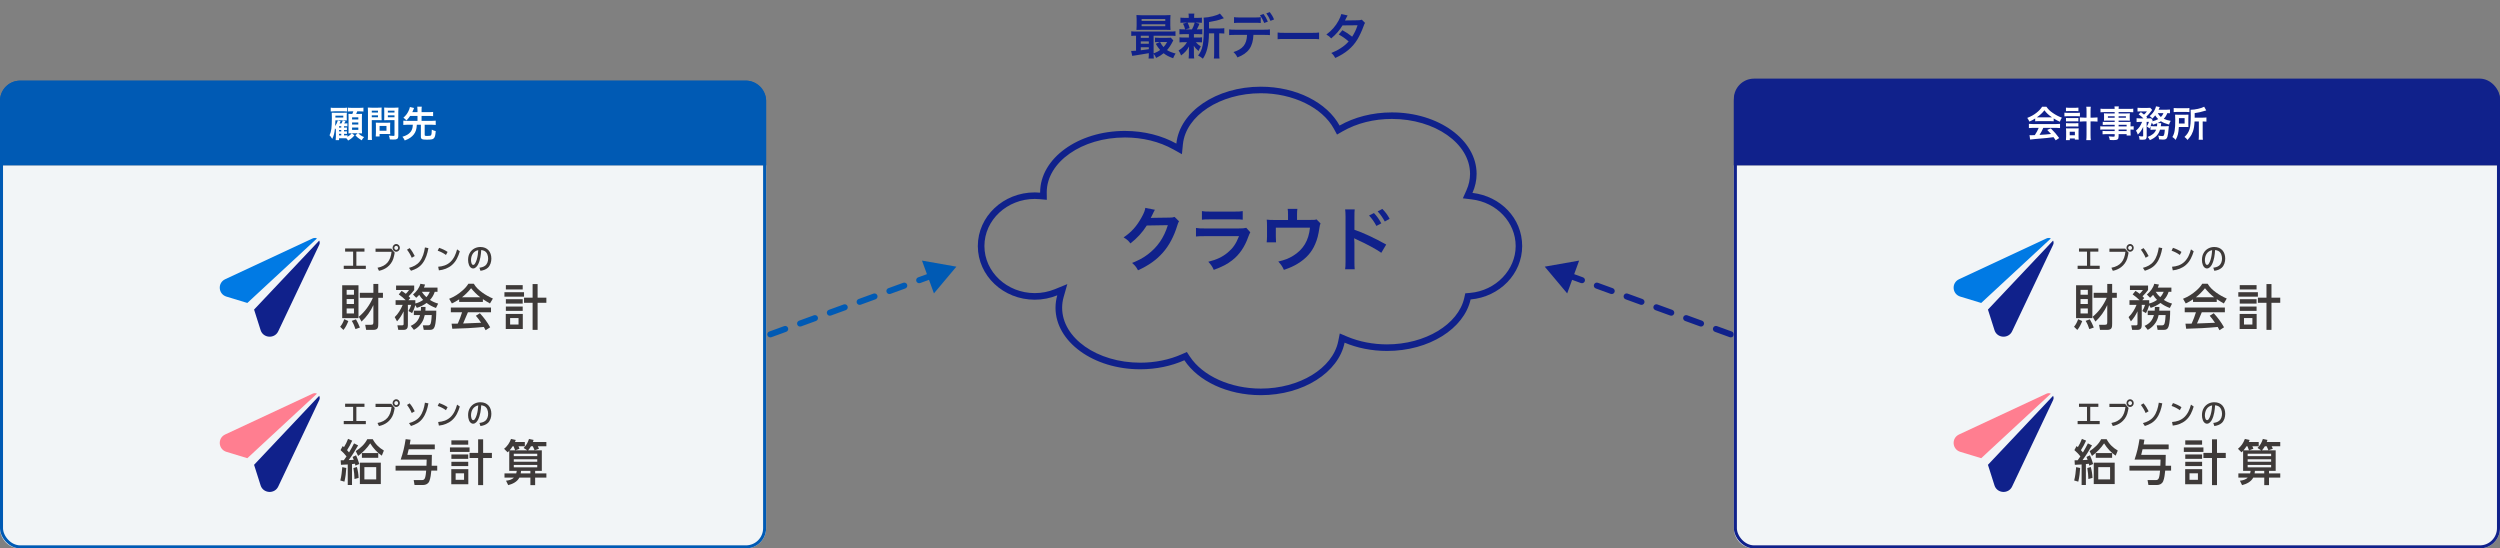 <svg width="1240" height="272" viewBox="0 0 1240 272" fill="none" xmlns="http://www.w3.org/2000/svg">
<rect x="0" y="0" width="1240" height="272" fill="#808080" stroke="none"/>
<path d="M730.341 95.661C731.673 92.699 732.397 89.53 732.397 86.247C732.397 69.405 713.583 55.755 690.383 55.755C680.586 55.755 671.57 58.2 664.426 62.276C658.27 50.99 643.097 43 625.364 43C603.208 43 585.073 55.445 583.476 71.23C576.39 67.281 567.546 64.939 557.921 64.939C534.721 64.939 515.907 78.589 515.907 95.431C515.907 95.466 515.907 95.512 515.907 95.558C515.023 95.477 514.127 95.431 513.231 95.431C497.634 95.431 485 107.348 485 122.043C485 136.738 497.634 148.655 513.231 148.655C517.205 148.655 520.984 147.874 524.407 146.473C523.832 148.482 523.534 150.549 523.534 152.673C523.534 169.515 542.347 183.165 565.547 183.165C573.576 183.165 581.076 181.523 587.45 178.687C594.227 188.928 608.652 196 625.352 196C646.474 196 663.943 184.692 666.918 169.962C673.109 172.568 680.299 174.072 687.971 174.072C708.851 174.072 726.172 163.017 729.422 148.528C743.767 147.265 755 135.9 755 122.043C755 108.186 744.238 97.326 730.329 95.672L730.341 95.661ZM729.146 145.279L726.78 145.486L726.263 147.805C723.312 160.916 706.864 170.812 687.982 170.812C681.022 170.812 674.177 169.48 668.193 166.954L664.529 165.405L663.748 169.308C661.049 182.66 644.556 192.74 625.375 192.74C610.375 192.74 596.57 186.517 590.195 176.885L588.679 174.589L586.164 175.703C579.996 178.446 572.875 179.893 565.582 179.893C544.208 179.893 526.819 167.678 526.819 152.65C526.819 150.87 527.071 149.079 527.565 147.346L529.391 140.917L523.201 143.442C520.042 144.728 516.688 145.383 513.254 145.383C499.483 145.383 488.273 134.901 488.273 122.02C488.273 109.139 499.483 98.669 513.254 98.669C514.001 98.669 514.782 98.703 515.643 98.784L519.227 99.105L519.181 95.362C519.227 80.369 536.593 68.188 557.944 68.188C566.719 68.188 575 70.22 581.903 74.066L586.233 76.477L586.727 71.552C588.162 57.362 605.138 46.249 625.375 46.249C641.294 46.249 655.846 53.309 661.577 63.825L663.162 66.742L666.045 65.088C673.028 61.105 681.447 58.992 690.394 58.992C711.769 58.992 729.146 71.207 729.146 86.235C729.146 88.979 728.549 91.7 727.377 94.329L725.574 98.37L729.973 98.898C742.4 100.379 751.773 110.321 751.773 122.043C751.773 133.764 742.056 144.143 729.169 145.279H729.146Z" fill="#10218B"/>
<path d="M569.816 26.592V26.376C567.536 26.808 567.536 26.808 564.944 27.192C563.024 27.456 562.184 27.6 561.584 27.72L561.032 25.248C561.2 25.272 561.296 25.272 561.416 25.272C561.8 25.272 562.472 25.224 563.48 25.152V17.712C562.424 17.712 561.824 17.736 561.104 17.832V15.504C561.752 15.624 562.376 15.648 563.576 15.648H580.544C581.768 15.648 582.368 15.624 583.04 15.504V17.832C582.272 17.736 581.696 17.712 580.52 17.712H572.192V26.496C573.44 26.04 574.52 25.488 575.432 24.792C574.592 23.832 574.112 23.16 573.248 21.744L575.288 20.832H574.664C573.896 20.832 573.464 20.856 572.864 20.928V18.672C573.416 18.744 573.896 18.768 574.88 18.768H578.912C579.728 18.768 580.328 18.744 580.712 18.672L581.96 20.04C581.792 20.28 581.744 20.376 581.576 20.736C580.784 22.32 579.824 23.76 578.84 24.84C579.92 25.536 581.24 26.064 583.088 26.544C582.608 27.264 582.224 28.008 581.864 28.896C579.32 27.912 578.648 27.552 577.16 26.4C575.96 27.384 575 27.984 573.44 28.728C573.128 27.96 572.72 27.264 572.192 26.712C572.192 27.696 572.216 28.392 572.312 29.016H569.672C569.768 28.44 569.816 27.792 569.816 26.592ZM569.816 24.408V23.448H565.832V24.936C567.008 24.816 567.56 24.744 569.816 24.408ZM569.816 21.696V20.544H565.832V21.696H569.816ZM569.816 18.792V17.712H565.832V18.792H569.816ZM578.888 20.832H575.408C576.056 22.056 576.392 22.584 577.112 23.352C577.856 22.584 578.264 21.984 578.888 20.832ZM580.472 9.552V12.768C580.472 13.704 580.496 14.28 580.568 14.856C580.016 14.808 579.152 14.784 578.336 14.784H566.144C565.064 14.784 564.416 14.808 563.672 14.856C563.744 14.256 563.768 13.656 563.768 12.792V9.552C563.768 8.664 563.744 8.064 563.672 7.464C564.464 7.536 565.112 7.56 566.216 7.56H578.024C579.128 7.56 579.752 7.536 580.568 7.464C580.496 8.04 580.472 8.616 580.472 9.552ZM566.24 9.408V10.368H577.976V9.408H566.24ZM566.24 12.024V13.008H577.976V12.024H566.24ZM599.672 14.112H605.072C606.128 14.112 606.728 14.064 607.256 13.968V16.632C606.656 16.56 606.272 16.536 605.336 16.536H604.736V26.208C604.736 27.648 604.76 28.32 604.88 29.04H602.072C602.192 28.296 602.216 27.6 602.216 26.208V16.536H599.648C599.624 19.584 599.336 22.104 598.76 24.288C598.28 26.16 597.536 27.84 596.624 29.112C595.664 28.32 595.256 28.056 594.248 27.528C596.528 24.744 597.128 21.6 597.128 12.504C597.128 10.488 597.104 9.72 596.984 8.76C599.696 8.688 603.848 7.632 605.072 6.72L607.04 9.048C606.776 9.12 606.68 9.168 606.248 9.312C604.328 10.032 602.816 10.392 599.672 10.944V14.112ZM589.688 16.92H587.192C586.184 16.92 585.632 16.944 585.008 17.016V14.448C585.608 14.544 586.112 14.568 587.24 14.568H587.816C587.48 13.224 587.24 12.6 586.76 11.736L588.872 11.208H587.744C586.688 11.208 586.136 11.232 585.488 11.304V8.736C586.088 8.832 586.64 8.856 587.792 8.856H589.616V8.496C589.616 7.68 589.592 7.344 589.496 6.744H592.4C592.304 7.32 592.28 7.632 592.28 8.496V8.856H593.912C595.04 8.856 595.52 8.832 596.144 8.736V11.304C595.496 11.232 594.92 11.208 593.888 11.208H592.904L594.944 11.784C594.8 12.096 594.8 12.096 594.584 12.624C594.44 12.864 594.44 12.864 594.176 13.512C594.008 13.92 593.912 14.088 593.648 14.568H594.128C595.208 14.568 595.712 14.544 596.336 14.448V17.016C595.664 16.944 595.16 16.92 594.128 16.92H592.184V18.624H594.032C595.064 18.624 595.592 18.6 596.216 18.504V21.024C595.592 20.952 595.04 20.928 594.032 20.928H593.144C593.864 21.768 594.464 22.272 595.616 23.04C595.088 23.928 594.824 24.432 594.464 25.32C593.264 24.24 592.88 23.832 592.112 22.728C592.136 23.04 592.136 23.04 592.16 23.664C592.16 23.736 592.184 24.48 592.184 24.6V27C592.184 27.84 592.232 28.416 592.328 28.992H589.568C589.64 28.44 589.688 27.864 589.688 27.096V24.696C589.688 24.24 589.712 23.616 589.76 23.064C588.776 24.912 587.672 26.16 585.8 27.504C585.464 26.52 585.128 25.848 584.576 25.056C586.4 23.928 587.744 22.608 588.776 20.928H587.216C586.184 20.928 585.68 20.952 585.032 21.048V18.504C585.656 18.6 586.136 18.624 587.264 18.624H589.688V17.4C589.688 16.968 589.688 16.968 589.688 16.92ZM592.568 11.208H589.04C589.568 12.24 589.76 12.744 590.072 13.992L587.936 14.568H591.224C591.896 13.32 592.208 12.552 592.568 11.208ZM625.328 8.496V11.424C624.584 11.328 624.248 11.304 622.28 11.304H615.128C613.16 11.304 612.848 11.328 612.08 11.424V8.496C612.896 8.64 613.376 8.664 615.176 8.664H622.232C624.056 8.664 624.536 8.64 625.328 8.496ZM626.84 17.304H621.704C621.44 23.232 619.184 26.4 613.76 28.488C613.184 27.288 612.776 26.76 611.792 25.824C616.496 24.336 618.368 21.96 618.536 17.304H612.704C610.832 17.304 610.472 17.328 609.656 17.424V14.568C610.496 14.712 610.976 14.736 612.752 14.736H626.792C628.568 14.736 629.048 14.712 629.888 14.568V17.424C629.072 17.328 628.712 17.304 626.84 17.304ZM631.928 9.648L630.152 10.344C629.6 8.976 628.904 7.752 628.088 6.624L629.816 6C630.776 7.272 631.352 8.232 631.928 9.648ZM624.944 7.56L626.72 6.936C627.632 8.184 628.184 9.144 628.856 10.728L627.056 11.4C626.384 9.792 625.832 8.808 624.944 7.56ZM633.704 19.464V16.128C634.76 16.272 635.216 16.296 637.592 16.296H650.384C652.76 16.296 653.216 16.272 654.272 16.128V19.464C653.312 19.344 653.048 19.344 650.36 19.344H637.616C634.928 19.344 634.664 19.344 633.704 19.464ZM675.464 9.768L677.072 11.376C676.76 11.784 676.712 11.88 676.328 12.984C675.56 15.168 674.24 17.976 673.256 19.584C670.808 23.568 667.424 26.4 662.312 28.752C661.544 27.456 661.232 27.048 660.32 26.28C662.36 25.44 663.56 24.84 665 23.88C666.704 22.776 667.712 21.912 668.936 20.544C667.256 19.104 665.816 18.096 664.016 17.112L665.84 14.976C667.856 16.104 668.864 16.776 670.664 18.192C671.792 16.464 672.608 14.784 673.352 12.528L665.888 12.6C664.4 15.072 662.696 17.016 660.272 19.056C659.48 18.168 659.12 17.856 657.872 17.136C660.512 15.168 662.432 12.984 663.896 10.296C664.592 9.024 665.072 7.848 665.288 6.96L668.408 7.656C668.144 8.088 668.144 8.088 667.688 9C667.4 9.648 667.232 9.936 667.112 10.152C667.496 10.104 667.496 10.104 673.352 10.056C674.336 10.032 674.84 9.984 675.464 9.768Z" fill="#10218B"/>
<path d="M671.936 133.549H667.18C667.319 132.577 667.389 131.639 667.389 129.661V107.409C667.354 105.395 667.319 104.701 667.18 103.868H671.936C671.832 104.805 671.797 105.465 671.797 107.513V113.97C675.824 115.289 682.073 118.205 687.558 121.295L685.128 125.391C682.698 123.655 677.768 120.982 672.839 118.76C672.04 118.379 671.936 118.344 671.658 118.17C671.763 119.142 671.797 119.732 671.797 120.531V129.695C671.797 131.57 671.832 132.542 671.936 133.549ZM679.053 106.888L681.483 105.673C683.01 107.305 683.947 108.624 685.128 110.776L682.698 112.061C681.552 109.943 680.58 108.554 679.053 106.888ZM689.259 108.52L686.863 109.874C685.822 107.964 684.676 106.333 683.322 104.84L685.648 103.625C687.21 105.222 688.182 106.541 689.259 108.52Z" fill="#10218B"/>
<path d="M652.982 108.801L654.996 110.849C654.683 111.509 654.648 111.717 654.475 112.758C653.885 116.75 653.364 118.694 652.288 121.159C650.587 125.151 647.81 128.241 643.713 130.74C641.631 132.025 639.825 132.823 636.805 133.865C636.007 132.094 635.59 131.469 634.028 129.734C637.326 128.935 639.235 128.206 641.422 126.852C646.456 123.728 649.094 119.319 649.754 112.932H632.813V117.41C632.813 118.486 632.848 119.423 632.917 120.187H628.266C628.37 119.319 628.439 118.243 628.439 117.271V112.238C628.439 110.78 628.404 109.877 628.3 108.94C629.515 109.079 630.14 109.113 632.049 109.113H638.853V106.128C638.853 105.017 638.819 104.392 638.68 103.594H643.505C643.401 104.184 643.332 105.121 643.332 106.093V109.079H649.58C652.149 109.079 652.149 109.079 652.982 108.801Z" fill="#10218B"/>
<path d="M596.155 108.973V104.703C597.301 104.911 598.03 104.946 600.217 104.946H612.332C614.519 104.946 615.248 104.911 616.393 104.703V108.973C615.317 108.834 614.658 108.799 612.401 108.799H600.147C597.891 108.799 597.231 108.834 596.155 108.973ZM618.164 113L620.143 115.222C619.795 115.846 619.587 116.332 619.171 117.409C617.365 122.512 614.727 126.365 611.117 129.142C608.652 131.051 606.396 132.232 602.022 133.863C601.258 132.127 600.841 131.537 599.314 129.836C603.549 128.76 606.292 127.476 608.965 125.254C611.533 123.102 613.026 120.984 614.554 117.131H597.648C595.322 117.131 594.454 117.166 593.204 117.304V113.069C594.523 113.278 595.287 113.312 597.717 113.312H614.241C616.393 113.312 617.088 113.243 618.164 113Z" fill="#10218B"/>
<path d="M582.582 107.584L584.803 109.771C584.456 110.291 584.317 110.604 583.935 111.853C582.339 117.13 579.874 121.816 576.819 125.253C573.625 128.898 569.807 131.606 564.461 134.071C563.489 132.335 563.037 131.745 561.51 130.426C564.981 129.002 566.925 127.961 569.112 126.329C574.077 122.65 577.34 117.894 579.249 111.68L568.8 111.853C566.682 115.221 563.975 118.206 560.677 120.74C559.635 119.317 559.115 118.866 557.31 117.755C561.267 115.047 563.766 112.27 566.301 107.688C567.377 105.709 567.932 104.355 568.071 103.105L572.827 104.043C572.619 104.355 572.619 104.355 572.237 105.119C572.133 105.292 572.133 105.292 571.785 106.091C571.681 106.299 571.681 106.299 571.334 106.993C571.126 107.479 571.126 107.479 570.779 108.104C571.23 108.07 571.785 108.035 572.445 108.035L580.047 107.931C581.401 107.931 581.783 107.861 582.582 107.584Z" fill="#10218B"/>
<path d="M370.487 168.473C369.709 168.757 369.307 169.617 369.59 170.396C369.874 171.174 370.735 171.576 371.513 171.292L370.487 168.473ZM474.366 132.261L457.309 129.253L463.233 145.529L474.366 132.261ZM375.205 169.949C375.983 169.665 376.385 168.805 376.101 168.026C375.818 167.248 374.957 166.846 374.179 167.13L375.205 169.949ZM381.562 164.442C380.783 164.726 380.382 165.586 380.665 166.365C380.949 167.143 381.81 167.545 382.588 167.261L381.562 164.442ZM389.971 164.574C390.75 164.291 391.151 163.43 390.868 162.652C390.584 161.873 389.724 161.472 388.945 161.755L389.971 164.574ZM396.329 159.068C395.55 159.351 395.149 160.212 395.432 160.99C395.715 161.769 396.576 162.17 397.355 161.887L396.329 159.068ZM404.738 159.199C405.516 158.916 405.918 158.055 405.634 157.277C405.351 156.498 404.49 156.097 403.712 156.38L404.738 159.199ZM411.095 153.693C410.317 153.976 409.915 154.837 410.199 155.616C410.482 156.394 411.343 156.796 412.121 156.512L411.095 153.693ZM419.504 153.825C420.283 153.542 420.684 152.681 420.401 151.902C420.118 151.124 419.257 150.722 418.478 151.006L419.504 153.825ZM425.862 148.319C425.083 148.602 424.682 149.463 424.965 150.241C425.249 151.02 426.109 151.421 426.888 151.138L425.862 148.319ZM434.271 148.45C435.05 148.167 435.451 147.306 435.168 146.528C434.884 145.749 434.023 145.348 433.245 145.631L434.271 148.45ZM440.628 142.944C439.85 143.227 439.448 144.088 439.732 144.866C440.015 145.645 440.876 146.046 441.654 145.763L440.628 142.944ZM449.038 143.076C449.816 142.792 450.218 141.932 449.934 141.153C449.651 140.375 448.79 139.973 448.012 140.257L449.038 143.076ZM455.395 137.569C454.616 137.853 454.215 138.713 454.498 139.492C454.782 140.27 455.642 140.672 456.421 140.388L455.395 137.569ZM463.804 137.701C464.583 137.418 464.984 136.557 464.701 135.779C464.417 135 463.557 134.599 462.778 134.882L463.804 137.701ZM470.161 132.195C469.383 132.478 468.982 133.339 469.265 134.117C469.548 134.896 470.409 135.297 471.188 135.014L470.161 132.195ZM371.513 171.292L375.205 169.949L374.179 167.13L370.487 168.473L371.513 171.292ZM382.588 167.261L389.971 164.574L388.945 161.755L381.562 164.442L382.588 167.261ZM397.355 161.887L404.738 159.199L403.712 156.38L396.329 159.068L397.355 161.887ZM412.121 156.512L419.504 153.825L418.478 151.006L411.095 153.693L412.121 156.512ZM426.888 151.138L434.271 148.45L433.245 145.631L425.862 148.319L426.888 151.138ZM441.654 145.763L449.038 143.076L448.012 140.257L440.628 142.944L441.654 145.763ZM456.421 140.388L463.804 137.701L462.778 134.882L455.395 137.569L456.421 140.388Z" fill="#005AB4"/>
<path d="M870.07 168.473C870.848 168.757 871.25 169.617 870.966 170.396C870.683 171.174 869.822 171.576 869.044 171.292L870.07 168.473ZM766.191 132.261L783.248 129.253L777.324 145.529L766.191 132.261ZM865.352 169.949C864.574 169.665 864.172 168.805 864.456 168.026C864.739 167.248 865.6 166.846 866.378 167.13L865.352 169.949ZM858.995 164.442C859.773 164.726 860.175 165.586 859.891 166.365C859.608 167.143 858.747 167.545 857.969 167.261L858.995 164.442ZM850.586 164.574C849.807 164.291 849.406 163.43 849.689 162.652C849.972 161.873 850.833 161.472 851.612 161.755L850.586 164.574ZM844.228 159.068C845.007 159.351 845.408 160.212 845.125 160.99C844.842 161.769 843.981 162.17 843.202 161.887L844.228 159.068ZM835.819 159.199C835.041 158.916 834.639 158.055 834.922 157.277C835.206 156.498 836.067 156.097 836.845 156.38L835.819 159.199ZM829.462 153.693C830.24 153.976 830.642 154.837 830.358 155.616C830.075 156.394 829.214 156.796 828.436 156.512L829.462 153.693ZM821.052 153.825C820.274 153.542 819.873 152.681 820.156 151.902C820.439 151.124 821.3 150.722 822.078 151.006L821.052 153.825ZM814.695 148.319C815.474 148.602 815.875 149.463 815.592 150.241C815.308 151.02 814.448 151.421 813.669 151.138L814.695 148.319ZM806.286 148.45C805.507 148.167 805.106 147.306 805.389 146.528C805.673 145.749 806.533 145.348 807.312 145.631L806.286 148.45ZM799.929 142.944C800.707 143.227 801.108 144.088 800.825 144.866C800.542 145.645 799.681 146.046 798.903 145.763L799.929 142.944ZM791.519 143.076C790.741 142.792 790.339 141.932 790.623 141.153C790.906 140.375 791.767 139.973 792.545 140.257L791.519 143.076ZM785.162 137.569C785.94 137.853 786.342 138.713 786.058 139.492C785.775 140.27 784.914 140.672 784.136 140.388L785.162 137.569ZM776.753 137.701C775.974 137.418 775.573 136.557 775.856 135.779C776.139 135 777 134.599 777.779 134.882L776.753 137.701ZM770.395 132.195C771.174 132.478 771.575 133.339 771.292 134.117C771.009 134.896 770.148 135.297 769.369 135.014L770.395 132.195ZM869.044 171.292L865.352 169.949L866.378 167.13L870.07 168.473L869.044 171.292ZM857.969 167.261L850.586 164.574L851.612 161.755L858.995 164.442L857.969 167.261ZM843.202 161.887L835.819 159.199L836.845 156.38L844.228 159.068L843.202 161.887ZM828.436 156.512L821.052 153.825L822.078 151.006L829.462 153.693L828.436 156.512ZM813.669 151.138L806.286 148.45L807.312 145.631L814.695 148.319L813.669 151.138ZM798.903 145.763L791.519 143.076L792.545 140.257L799.929 142.944L798.903 145.763ZM784.136 140.388L776.753 137.701L777.779 134.882L785.162 137.569L784.136 140.388Z" fill="#10218B"/>
<path d="M860 82H1240V262C1240 267.523 1235.52 272 1230 272H870C864.477 272 860 267.523 860 262V82Z" fill="#F2F5F7"/>
<rect x="860.75" y="39.75" width="378.5" height="231.5" rx="9.25" stroke="#10218B" stroke-width="1.5"/>
<g clip-path="url(#clip0_591_41413)">
<path d="M1030.34 163.647L1028.72 162.075C1029.7 160.914 1030.24 159.727 1030.76 158.323L1032.78 159.243C1032.16 160.795 1031.45 162.367 1030.34 163.652L1030.34 163.647ZM1029.73 157.784V141.486H1037.81V157.784H1029.73ZM1035.57 146.182V143.784H1031.94V146.182H1035.57ZM1035.57 150.784V148.337H1031.94V150.784H1035.57ZM1031.94 155.486H1035.57V152.989H1031.94V155.486ZM1038.52 162.461L1036.31 163.237C1035.84 161.759 1035.3 160.454 1034.47 159.144L1036.56 158.392C1037.32 159.678 1037.98 161.057 1038.52 162.461ZM1039.33 159.505L1037.95 157.107C1041 154.66 1043.41 151.244 1044.95 147.709H1038.47V145.238H1045.2V140.828H1047.63V145.238H1049.94V147.709H1047.63V160.281C1047.63 162.337 1047.6 163.623 1045.1 163.623H1041.61L1041.14 161.101H1043.87C1045.1 161.101 1045.2 160.741 1045.2 159.648V151.318C1043.87 154.324 1041.76 157.25 1039.33 159.505Z" fill="#3E3A39"/>
<path d="M1069.91 148.772C1069.15 148.021 1068.49 147.176 1067.92 146.251C1067.41 146.834 1067.01 147.195 1066.45 147.704L1064.85 146.083C1066.52 144.654 1067.95 142.909 1068.51 140.754L1070.84 141.14C1070.67 141.673 1070.5 142.108 1070.28 142.642H1077.01V144.724H1075.63C1075.14 146.32 1074.4 147.531 1073.28 148.767C1074.62 149.637 1075.78 150.147 1077.33 150.582L1076.24 152.762C1074.57 152.154 1073.02 151.358 1071.6 150.265C1070.1 151.353 1068.53 152.129 1066.76 152.712L1065.98 151.333C1065.68 152.618 1065.04 154.166 1064.4 155.327L1062.58 154.26C1063.24 153.192 1063.59 152.396 1063.96 151.209H1062.31V161.334C1062.31 162.713 1061.77 163.613 1060.25 163.613H1057.54L1057.1 161.358H1059.48C1060.12 161.358 1060.2 161.067 1060.2 160.533V154.403C1059.34 156.242 1058.31 157.893 1056.93 159.391L1055.77 157.285C1057.49 155.688 1058.87 153.36 1059.73 151.204H1056.22V148.906H1061.25C1060 147.719 1059.21 147.017 1057.79 146.024L1059.21 144.279C1060 144.763 1060.56 145.149 1061.29 145.732C1061.98 145.03 1062.33 144.62 1062.89 143.844H1056.45V141.614H1065.44V143.844C1064.56 145.055 1063.75 145.905 1062.69 146.968C1062.96 147.26 1063.25 147.551 1063.53 147.838L1062.57 148.906H1066.01V150.527C1067.46 150.186 1068.66 149.608 1069.89 148.757L1069.91 148.772ZM1069.15 160.108C1068.17 161.561 1066.89 162.772 1065.29 163.618L1063.72 161.63C1066.2 160.518 1067.63 158.867 1068.34 156.277H1065.27V154.096H1068.73C1068.81 153.444 1068.83 152.885 1068.83 152.233H1071.07C1071.07 152.861 1071.02 153.469 1070.99 154.096H1076.4C1076.4 156.277 1076.27 160.078 1075.56 162.09C1075.15 163.252 1074.43 163.618 1073.21 163.618H1070.18L1069.74 161.363H1072.39C1073.05 161.363 1073.38 161.121 1073.62 160.444C1073.94 159.574 1074.09 157.27 1074.14 156.277H1070.67C1070.33 157.705 1069.99 158.842 1069.15 160.103V160.108ZM1073.2 144.728H1069.22C1069.91 145.772 1070.55 146.543 1071.48 147.393C1072.22 146.617 1072.78 145.722 1073.2 144.728Z" fill="#3E3A39"/>
<path d="M1099.17 145.07C1100.84 146.281 1102.58 147.25 1104.47 148.075L1103.02 150.523C1101.82 149.845 1100.64 149.143 1099.51 148.367V149.746H1087.74V148.461C1086.59 149.262 1085.41 149.914 1084.13 150.518L1082.79 148.194C1085.34 147.176 1087.35 145.895 1089.42 144.076C1090.57 143.058 1091.53 142.039 1092.31 140.734H1094.99C1096.07 142.549 1097.47 143.834 1099.17 145.07ZM1089.71 160.449C1092.68 160.375 1095.65 160.256 1098.63 160.088C1097.79 158.852 1097.03 157.74 1096.02 156.623L1098.01 155.362C1100.03 157.542 1101.67 159.747 1103.12 162.337L1100.86 163.791C1100.57 163.188 1100.32 162.748 1099.98 162.169C1094.77 162.679 1089.57 162.946 1084.33 163.064L1083.99 160.543C1085.02 160.543 1086.05 160.543 1087.06 160.518C1087.89 158.63 1088.61 156.835 1089.19 154.873H1083.62V152.525H1103.54V154.873H1092.09C1091.31 156.736 1090.55 158.605 1089.71 160.444L1089.71 160.449ZM1093.66 142.959C1092.33 144.605 1090.84 146.133 1089.17 147.438H1098.2C1096.49 146.128 1095.04 144.63 1093.66 142.959Z" fill="#3E3A39"/>
<path d="M1119.92 144.921V147.151H1110.2V144.921H1119.92ZM1110.86 163.188V155.703H1119.3V163.188H1110.86ZM1119.26 141.412V143.567H1110.91V141.412H1119.26ZM1119.26 148.412V150.592H1110.91V148.412H1119.26ZM1119.26 152.045V154.176H1110.91V152.045H1119.26ZM1117.19 157.76H1113.02V160.983H1117.19V157.76ZM1124.17 140.902H1126.65V147.635H1131V150.176H1126.65V163.618H1124.17V150.176H1119.92V147.635H1124.17V140.902Z" fill="#3E3A39"/>
<path d="M1036.77 131.807H1041.45V133.384H1030.5V131.807H1035.15V124.807H1031.18V123.23H1040.78V124.807H1036.76V131.807H1036.77Z" fill="#3E3A39"/>
<path d="M1054.04 123.289L1055.77 125.341C1055.59 126.315 1055.4 127.289 1055.11 128.238C1054.58 129.929 1053.45 131.481 1052.03 132.554C1050.84 133.443 1049.41 134.046 1047.96 134.318L1047.25 132.801C1051.81 131.926 1053.69 129.286 1054.21 124.886H1046.27V123.294H1054.04L1054.04 123.289ZM1058.34 122.943C1058.34 123.947 1057.58 124.852 1056.52 124.852C1055.46 124.852 1054.72 123.947 1054.72 122.943C1054.72 121.94 1055.47 121.035 1056.52 121.035C1057.57 121.035 1058.34 121.94 1058.34 122.943ZM1055.58 122.943C1055.58 123.472 1055.97 123.947 1056.53 123.947C1057.08 123.947 1057.48 123.472 1057.48 122.943C1057.48 122.414 1057.08 121.94 1056.53 121.94C1055.98 121.94 1055.58 122.414 1055.58 122.943Z" fill="#3E3A39"/>
<path d="M1065.71 126.987L1064.23 127.862C1063.71 126.586 1062.74 124.92 1061.87 123.848L1063.18 123.057C1064.18 124.204 1065.05 125.622 1065.71 126.987ZM1069.55 130.63C1068.08 132.593 1066.13 133.557 1063.85 134.303L1062.88 132.855C1064.94 132.311 1066.88 131.377 1068.2 129.671C1069.74 127.679 1070.4 125.168 1070.76 122.73L1072.49 123.062C1072.01 125.741 1071.23 128.411 1069.56 130.635L1069.55 130.63Z" fill="#3E3A39"/>
<path d="M1082.01 124.95L1081.2 126.458C1079.87 125.498 1078.62 124.881 1077.1 124.337L1077.79 122.918C1079.2 123.378 1080.8 124.109 1082.01 124.955V124.95ZM1084.16 131.46C1082.35 133.022 1080.06 133.853 1077.69 134.1L1077.34 132.306C1079.62 132.133 1081.63 131.53 1083.34 129.982C1085.17 128.306 1086.09 126.008 1086.72 123.689L1088.07 124.648C1087.28 127.244 1086.26 129.626 1084.16 131.46Z" fill="#3E3A39"/>
<path d="M1097.16 131.105C1096.68 132.039 1095.85 133.156 1094.67 133.156C1093.64 133.156 1092.96 132.311 1092.62 131.451C1092.3 130.635 1092.17 129.79 1092.17 128.915C1092.18 127.496 1092.45 126.26 1093.27 125.059C1094.41 123.398 1096.28 122.508 1098.29 122.508C1101.81 122.508 1103.71 124.96 1103.71 128.272C1103.71 129.864 1103.22 131.643 1102.01 132.775C1101.03 133.695 1099.64 134.14 1098.31 134.323L1097.79 132.775C1098.74 132.662 1099.83 132.405 1100.6 131.802C1101.72 130.956 1102.12 129.562 1102.12 128.232C1102.12 126.828 1101.63 125.177 1100.3 124.475C1099.78 124.218 1099.25 124.075 1098.68 124.016C1098.55 126.339 1098.21 129.018 1097.15 131.114L1097.16 131.105ZM1093.62 129.009C1093.62 129.666 1093.81 131.401 1094.73 131.401C1095.02 131.401 1095.31 131.184 1095.47 130.956C1096.31 129.795 1096.76 127.872 1096.97 126.453C1097.1 125.662 1097.14 124.876 1097.21 124.07C1094.74 124.559 1093.65 126.695 1093.62 129.004V129.009Z" fill="#3E3A39"/>
<path d="M986.019 153.549L989.263 163.753C990.546 167.786 996.191 168.162 998.005 164.326L1018.36 121.402C1018.46 121.189 1018.53 120.962 1018.57 120.719C1018.64 120.22 1018.54 119.741 1018.33 119.32L986.019 153.549Z" fill="#10218B"/>
<path d="M972.319 147.119L982.681 150.268L1017.23 118.259C1016.99 118.15 1016.75 118.061 1016.48 118.026C1015.98 117.957 1015.49 118.051 1015.06 118.264L1014.97 118.303L971.692 138.497C967.817 140.307 968.218 145.873 972.319 147.119Z" fill="#007AE4"/>
</g>
<g clip-path="url(#clip1_591_41413)">
<path d="M1030.83 238.902L1028.79 238.319C1029.36 236.213 1029.58 233.884 1029.77 231.704L1031.76 232.115C1031.64 234.394 1031.37 236.668 1030.83 238.897V238.902ZM1035.6 219.914L1037.64 220.908C1036.19 223.404 1034.69 225.896 1032.95 228.199C1033.78 228.175 1034.62 228.125 1035.45 228.076C1035.28 227.591 1035.09 227.132 1034.89 226.647L1036.61 225.822C1037.24 227.226 1037.78 228.654 1038.2 230.157L1036.29 230.958C1036.21 230.642 1036.14 230.33 1036.07 230.014C1035.58 230.088 1035.09 230.137 1034.6 230.182V240.573H1032.48V230.375C1031.36 230.449 1030.25 230.498 1029.12 230.543L1028.98 228.313C1029.49 228.313 1030.01 228.288 1030.52 228.288C1030.99 227.661 1031.43 227.028 1031.87 226.375C1030.97 225.164 1030.03 224.245 1028.9 223.251L1029.98 221.239C1030.18 221.407 1030.4 221.605 1030.62 221.773C1031.46 220.463 1032.09 219.133 1032.63 217.68L1034.7 218.55C1033.94 220.27 1033.18 221.674 1032.14 223.271C1032.51 223.656 1032.78 223.973 1033.13 224.408C1034.03 222.905 1034.85 221.452 1035.61 219.904L1035.6 219.914ZM1037.88 237.038L1035.84 237.597C1035.81 235.783 1035.59 233.939 1035.3 232.149L1037.02 231.64C1037.53 233.435 1037.8 235.175 1037.87 237.043L1037.88 237.038ZM1050.41 223.473L1049.37 226.014C1047.02 224.418 1045.12 222.307 1043.63 219.909C1042.03 222.332 1039.94 224.388 1037.63 226.158L1036.45 223.76C1038.79 222.257 1040.93 220.32 1042.18 217.828H1044.88C1046.16 220.275 1048.02 222.065 1050.41 223.473ZM1038.5 229.48H1048.89V240.089H1038.5V229.48ZM1047.61 224.734V227.058H1039.5V224.734H1047.61ZM1046.6 231.709H1040.73V237.79H1046.6V231.709Z" fill="#3E3A39"/>
<path d="M1075.66 220.468V222.841H1062.71C1062.52 223.76 1062.27 224.705 1062.03 225.624H1074.21C1074.21 227.419 1074.16 229.208 1074.11 231.003H1076.86V233.425H1073.94C1073.81 234.928 1073.52 237.35 1072.93 238.705C1072.36 239.965 1071.21 240.568 1069.84 240.568H1065.61L1065.19 238.121H1069.32C1070.16 238.121 1070.55 237.755 1070.82 237.009C1071.16 235.991 1071.29 234.488 1071.39 233.425H1056.21V231.003H1071.53C1071.58 229.984 1071.61 228.991 1071.63 227.977H1058.74C1059.99 224.294 1060.6 221.654 1061.19 217.828L1063.63 218.095C1063.51 218.896 1063.38 219.667 1063.23 220.468H1075.66H1075.66Z" fill="#3E3A39"/>
<path d="M1092.9 221.921V224.151H1083.18V221.921H1092.9ZM1083.84 240.188V232.703H1092.28V240.188H1083.84ZM1092.24 218.412V220.567H1083.89V218.412H1092.24ZM1092.24 225.412V227.592H1083.89V225.412H1092.24ZM1092.24 229.045V231.176H1083.89V229.045H1092.24ZM1090.17 234.76H1086V237.983H1090.17V234.76ZM1097.15 217.902H1099.63V224.635H1103.98V227.176H1099.63V240.618H1097.15V227.176H1092.9V224.635H1097.15V217.902Z" fill="#3E3A39"/>
<path d="M1117.69 222.58L1115.55 223.356H1121.52L1119.73 222.195C1121.1 220.791 1121.79 219.555 1122.38 217.716L1124.66 218.2C1124.56 218.541 1124.44 218.902 1124.32 219.243H1131V221.349H1126.75C1126.94 221.76 1127.17 222.15 1127.34 222.561L1125.15 223.337C1124.88 222.659 1124.59 222.007 1124.27 221.349H1123.37C1122.92 222.101 1122.53 222.679 1121.94 223.361H1128.74V233.56H1125.43V234.82H1131.01V236.882H1125.43V240.634H1123.07V236.882H1117.62C1116.49 239.012 1114.31 240.031 1112.07 240.634L1110.99 238.429C1112.39 238.286 1113.91 237.92 1114.89 236.877H1110.23V234.815H1116.05C1116.17 234.405 1116.27 233.99 1116.32 233.555H1112.58V223.599C1112.31 223.866 1112.04 224.108 1111.77 224.35L1110.03 222.605C1111.75 221.176 1112.65 219.797 1113.46 217.711L1115.82 218.22C1115.68 218.561 1115.55 218.897 1115.4 219.238H1120.32V221.344H1117.17C1117.37 221.755 1117.52 222.17 1117.69 222.58H1117.69ZM1114.27 221.344C1113.81 222.071 1113.36 222.699 1112.77 223.356H1115.5C1115.28 222.679 1115.01 222.002 1114.74 221.344H1114.27ZM1126.48 225.047H1114.84V226.258H1126.48V225.047ZM1114.84 227.811V229.022H1126.48V227.811H1114.84ZM1114.84 230.594V231.805H1126.48V230.594H1114.84ZM1118.45 233.55C1118.42 233.985 1118.37 234.395 1118.28 234.811H1123.06V233.55H1118.45Z" fill="#3E3A39"/>
<path d="M1036.77 208.807H1041.45V210.384H1030.5V208.807H1035.15V201.807H1031.18V200.23H1040.78V201.807H1036.76V208.807H1036.77Z" fill="#3E3A39"/>
<path d="M1054.04 200.289L1055.77 202.341C1055.59 203.315 1055.4 204.289 1055.11 205.238C1054.58 206.929 1053.45 208.481 1052.03 209.554C1050.84 210.443 1049.41 211.046 1047.96 211.318L1047.25 209.796C1051.81 208.921 1053.69 206.281 1054.21 201.881H1046.27V200.289H1054.04H1054.04ZM1058.34 199.943C1058.34 200.947 1057.58 201.852 1056.52 201.852C1055.46 201.852 1054.72 200.947 1054.72 199.943C1054.72 198.94 1055.47 198.035 1056.52 198.035C1057.57 198.035 1058.34 198.94 1058.34 199.943ZM1055.58 199.943C1055.58 200.472 1055.97 200.947 1056.53 200.947C1057.08 200.947 1057.48 200.472 1057.48 199.943C1057.48 199.414 1057.08 198.94 1056.53 198.94C1055.98 198.94 1055.58 199.414 1055.58 199.943Z" fill="#3E3A39"/>
<path d="M1065.71 203.987L1064.23 204.862C1063.71 203.586 1062.74 201.92 1061.87 200.848L1063.18 200.057C1064.18 201.204 1065.05 202.622 1065.71 203.987ZM1069.55 207.63C1068.08 209.593 1066.13 210.557 1063.85 211.303L1062.88 209.855C1064.94 209.311 1066.88 208.377 1068.2 206.671C1069.74 204.679 1070.4 202.168 1070.76 199.73L1072.49 200.062C1072.01 202.741 1071.23 205.411 1069.56 207.635L1069.55 207.63Z" fill="#3E3A39"/>
<path d="M1082.01 201.95L1081.2 203.458C1079.87 202.498 1078.62 201.881 1077.1 201.337L1077.79 199.918C1079.2 200.378 1080.8 201.109 1082.01 201.955V201.95ZM1084.16 208.46C1082.35 210.022 1080.06 210.853 1077.69 211.1L1077.34 209.306C1079.62 209.133 1081.63 208.53 1083.34 206.982C1085.17 205.306 1086.09 203.008 1086.72 200.689L1088.07 201.648C1087.28 204.244 1086.26 206.626 1084.16 208.46Z" fill="#3E3A39"/>
<path d="M1097.16 208.105C1096.68 209.034 1095.85 210.156 1094.67 210.156C1093.64 210.156 1092.96 209.311 1092.62 208.451C1092.3 207.635 1092.17 206.79 1092.17 205.915C1092.18 204.496 1092.45 203.26 1093.27 202.059C1094.41 200.398 1096.28 199.508 1098.29 199.508C1101.81 199.508 1103.71 201.96 1103.71 205.272C1103.71 206.864 1103.22 208.643 1102.01 209.775C1101.03 210.695 1099.64 211.14 1098.31 211.323L1097.79 209.775C1098.74 209.662 1099.83 209.405 1100.6 208.802C1101.72 207.956 1102.12 206.562 1102.12 205.232C1102.12 203.828 1101.63 202.177 1100.3 201.475C1099.78 201.218 1099.25 201.075 1098.68 201.016C1098.55 203.339 1098.21 206.018 1097.15 208.114L1097.16 208.105ZM1093.62 206.009C1093.62 206.666 1093.81 208.401 1094.73 208.401C1095.02 208.401 1095.31 208.184 1095.47 207.956C1096.31 206.795 1096.76 204.872 1096.97 203.453C1097.1 202.662 1097.14 201.876 1097.21 201.07C1094.74 201.559 1093.65 203.695 1093.62 206.004V206.009Z" fill="#3E3A39"/>
<path d="M986.019 230.549L989.263 240.753C990.546 244.786 996.191 245.162 998.005 241.326L1018.36 198.402C1018.46 198.189 1018.53 197.962 1018.57 197.719C1018.64 197.22 1018.54 196.741 1018.33 196.32L986.019 230.549Z" fill="#10218B"/>
<path d="M972.319 224.119L982.681 227.268L1017.23 195.259C1016.99 195.15 1016.75 195.061 1016.48 195.026C1015.98 194.957 1015.49 195.051 1015.06 195.264L1014.97 195.303L971.692 215.497C967.817 217.307 968.218 222.873 972.319 224.119Z" fill="#FF7E90"/>
</g>
<path d="M860 50C860 44.477 864.477 40 870 40H1230C1235.52 40 1240 44.477 1240 50V82H860V50Z" fill="#10218B"/>
<path d="M1009.45 60.152V58.766C1008.33 59.486 1007.83 59.756 1006.57 60.314C1006.26 59.594 1005.97 59.09 1005.52 58.478C1007.47 57.704 1008.67 57.038 1010.04 55.976C1011.23 55.058 1012.15 54.104 1012.88 52.952H1015.03C1015.98 54.284 1016.7 54.986 1018.07 55.94C1019.6 57.02 1021.06 57.776 1022.69 58.37C1022.19 59.144 1021.96 59.648 1021.7 60.386C1020.57 59.9 1019.89 59.54 1018.63 58.748V60.152C1018.16 60.098 1017.69 60.08 1017.01 60.08H1010.99C1010.47 60.08 1009.93 60.098 1009.45 60.152ZM1011.01 58.208H1016.99C1017.28 58.208 1017.44 58.208 1017.78 58.19C1016.12 57.056 1015.1 56.12 1014.02 54.698C1013.06 55.976 1011.95 57.02 1010.27 58.19C1010.58 58.208 1010.69 58.208 1011.01 58.208ZM1011.19 63.41H1008.46C1007.54 63.41 1006.93 63.446 1006.33 63.518V61.43C1006.93 61.502 1007.61 61.538 1008.46 61.538H1019.67C1020.55 61.538 1021.18 61.502 1021.78 61.43V63.518C1021.18 63.446 1020.57 63.41 1019.67 63.41H1013.48C1012.92 64.724 1012.36 65.786 1011.61 66.902C1014.79 66.722 1014.79 66.722 1017.31 66.452C1016.74 65.822 1016.43 65.498 1015.42 64.454L1017.2 63.662C1019.13 65.606 1019.9 66.506 1021.36 68.468L1019.63 69.602C1019.04 68.72 1018.86 68.468 1018.55 68.036C1017.06 68.234 1015.98 68.36 1015.31 68.432C1013.53 68.594 1009.97 68.918 1009.25 68.972C1008.24 69.044 1007.34 69.134 1006.93 69.224L1006.64 67.028C1007.12 67.064 1007.43 67.082 1007.68 67.082C1007.81 67.082 1008.35 67.064 1009.27 67.01C1010.15 65.678 1010.71 64.634 1011.19 63.41ZM1034.92 58.352V55.094C1034.92 54.086 1034.9 53.618 1034.79 52.934H1037.04C1036.95 53.546 1036.91 54.122 1036.91 55.094V58.352H1038.19C1039.16 58.352 1039.78 58.316 1040.37 58.244V60.314C1039.67 60.242 1039.04 60.206 1038.17 60.206H1036.91V66.776C1036.91 68.018 1036.95 68.756 1037.04 69.494H1034.79C1034.88 68.774 1034.92 68.09 1034.92 66.776V60.206H1033.8C1033.01 60.206 1032.23 60.242 1031.6 60.314V58.244C1032.18 58.316 1032.83 58.352 1033.78 58.352H1034.92ZM1024.71 55.148V53.384C1025.16 53.456 1025.52 53.474 1026.26 53.474H1029.37C1030.09 53.474 1030.43 53.456 1030.9 53.384V55.148C1030.4 55.094 1030.06 55.076 1029.37 55.076H1026.26C1025.61 55.076 1025.16 55.094 1024.71 55.148ZM1023.95 57.722V55.886C1024.4 55.958 1024.82 55.994 1025.48 55.994H1030.11C1030.81 55.994 1031.21 55.976 1031.64 55.904V57.704C1031.23 57.65 1030.87 57.632 1030.11 57.632H1025.47C1024.87 57.632 1024.48 57.65 1023.95 57.722ZM1024.73 60.224V58.514C1025.11 58.55 1025.32 58.568 1025.92 58.568H1029.73C1030.34 58.568 1030.51 58.568 1030.88 58.514V60.224C1030.47 60.17 1030.31 60.17 1029.73 60.17H1025.92C1025.32 60.17 1025.14 60.17 1024.73 60.224ZM1024.73 62.78V61.07C1025.05 61.106 1025.29 61.124 1025.92 61.124H1029.73C1030.34 61.124 1030.51 61.124 1030.88 61.07V62.78C1030.52 62.744 1030.29 62.726 1029.7 62.726H1025.9C1025.32 62.726 1025.11 62.744 1024.73 62.78ZM1026.62 68.684V69.494H1024.71C1024.78 68.972 1024.8 68.468 1024.8 67.766V65.048C1024.8 64.472 1024.78 64.13 1024.73 63.644C1025.07 63.68 1025.32 63.698 1025.99 63.698H1029.86C1030.42 63.698 1030.69 63.68 1031.03 63.644C1030.97 64.058 1030.96 64.4 1030.96 65.03V67.676C1030.96 68.36 1030.97 68.792 1031.05 69.242H1029.12V68.684H1026.62ZM1026.58 65.336V67.082H1029.14V65.336H1026.58ZM1048.88 62.708V61.916H1044.62C1043.97 61.916 1043.45 61.934 1042.96 61.988V60.422C1043.39 60.476 1043.86 60.494 1044.65 60.494H1048.88V59.81H1045.07C1044.42 59.81 1043.97 59.828 1043.56 59.864C1043.59 59.486 1043.61 59.108 1043.61 58.658V57.47C1043.61 56.966 1043.59 56.642 1043.56 56.21C1044.02 56.246 1044.4 56.264 1045.09 56.264H1048.88V55.58H1043.95C1043.07 55.58 1042.48 55.616 1041.85 55.688V53.906C1042.4 53.978 1043.02 54.014 1044.06 54.014H1048.88C1048.87 53.384 1048.85 53.186 1048.78 52.79H1050.95C1050.86 53.186 1050.85 53.366 1050.83 54.014H1055.89C1056.93 54.014 1057.52 53.978 1058.1 53.906V55.688C1057.49 55.616 1056.86 55.58 1055.99 55.58H1050.83V56.264H1054.9C1055.58 56.264 1055.98 56.246 1056.41 56.21C1056.37 56.606 1056.35 56.912 1056.35 57.47V58.658C1056.35 59.198 1056.37 59.468 1056.41 59.864C1056.01 59.828 1055.54 59.81 1054.97 59.81H1050.83V60.494H1054.86C1055.92 60.494 1056.28 60.476 1056.79 60.44C1056.73 60.89 1056.73 61.142 1056.73 62.078V62.708C1057.51 62.708 1057.94 62.672 1058.3 62.618V64.328C1057.87 64.274 1057.52 64.238 1056.73 64.238V65.282C1056.73 66.218 1056.75 66.704 1056.82 67.226H1054.81V66.524H1050.83V67.532C1050.83 69.152 1050.38 69.494 1048.18 69.494C1047.75 69.494 1047.03 69.458 1046.45 69.422C1046.35 68.702 1046.24 68.342 1045.9 67.64C1046.87 67.748 1047.53 67.802 1048.18 67.802C1048.74 67.802 1048.88 67.712 1048.88 67.388V66.524H1044.65C1043.84 66.524 1043.41 66.542 1042.87 66.614V64.94C1043.36 64.994 1043.66 65.012 1044.58 65.012H1048.88V64.238H1043.72C1042.69 64.238 1042.21 64.256 1041.74 64.328V62.618C1042.21 62.69 1042.66 62.708 1043.68 62.708H1048.88ZM1050.83 62.708H1054.81V61.916H1050.83V62.708ZM1050.83 64.238V65.012H1054.81V64.238H1050.83ZM1048.88 57.668H1045.52V58.406H1048.88V57.668ZM1050.83 57.668V58.406H1054.45V57.668H1050.83ZM1069.44 64.328H1068.05C1067.35 64.328 1067.03 64.346 1066.63 64.4V62.672C1066.45 63.122 1066.38 63.248 1066.15 63.734C1065.64 63.23 1065.43 63.068 1064.83 62.744C1065.28 62.006 1065.62 61.25 1065.86 60.458H1064.72L1064.76 67.748C1064.76 68.306 1064.65 68.684 1064.38 68.954C1064.13 69.188 1063.57 69.314 1062.71 69.314C1062.31 69.314 1061.75 69.296 1061.21 69.26C1061.18 68.576 1061.09 68.162 1060.84 67.496C1061.57 67.622 1062.1 67.676 1062.44 67.676C1062.92 67.676 1063.03 67.604 1063.01 67.244L1063 62.942C1062.31 64.526 1061.48 65.714 1060.35 66.758C1060.08 65.912 1059.86 65.462 1059.45 64.796C1060.91 63.554 1061.72 62.402 1062.49 60.458H1061.25C1060.57 60.458 1060.15 60.476 1059.74 60.548V58.64C1060.19 58.712 1060.62 58.73 1061.36 58.73H1063.16C1062.29 57.884 1061.59 57.29 1060.76 56.696L1061.88 55.616C1062.89 56.372 1062.98 56.426 1063.43 56.822C1064.02 56.354 1064.42 55.904 1064.89 55.238H1061.75C1061.12 55.238 1060.67 55.256 1060.21 55.31V53.456C1060.69 53.51 1061.11 53.528 1061.9 53.528H1064.98C1065.89 53.528 1066.13 53.51 1066.51 53.474L1067.48 54.518C1067.41 54.608 1067.26 54.788 1067.08 55.04C1066.31 56.102 1065.26 57.29 1064.56 57.866C1064.72 58.046 1064.8 58.1 1064.96 58.298L1064.56 58.73H1065.64C1066.27 58.73 1066.61 58.712 1066.96 58.676L1067.73 59.63C1067.66 59.774 1067.6 59.9 1067.51 60.188C1068.65 59.918 1069.58 59.558 1070.47 59.072C1069.84 58.46 1069.37 57.884 1068.99 57.218C1068.56 57.794 1068.31 58.064 1067.6 58.802C1067.19 58.298 1066.79 57.956 1066.24 57.578C1067.59 56.408 1068.31 55.472 1068.92 54.104C1069.17 53.546 1069.26 53.294 1069.37 52.736L1071.24 53.096C1071.19 53.186 1071.08 53.438 1070.97 53.726C1070.88 53.96 1070.81 54.122 1070.66 54.428H1074.39C1075.24 54.428 1075.83 54.392 1076.3 54.338V56.174C1075.88 56.12 1075.56 56.102 1075 56.102C1074.44 57.434 1074.07 58.028 1073.22 58.928C1074.28 59.432 1075.13 59.666 1076.68 59.936C1076.24 60.638 1076.12 60.944 1075.85 61.808C1073.89 61.25 1072.84 60.818 1071.8 60.134C1071.31 60.476 1070.9 60.692 1070.12 61.052L1071.96 61.07C1071.94 61.196 1071.94 61.196 1071.94 61.304C1071.92 61.394 1071.91 61.502 1071.89 61.628C1071.89 61.718 1071.87 61.754 1071.85 61.916C1071.83 62.168 1071.8 62.294 1071.76 62.618H1074.32C1075.11 62.618 1075.42 62.6 1075.74 62.546C1075.69 62.96 1075.69 62.96 1075.67 63.338C1075.52 65.48 1075.29 67.118 1075.04 67.856C1074.68 68.954 1074.21 69.242 1072.81 69.242C1072.3 69.242 1071.73 69.206 1070.9 69.116C1070.84 68.396 1070.75 68 1070.48 67.244C1071.31 67.406 1072.01 67.496 1072.55 67.496C1073.13 67.496 1073.31 67.28 1073.51 66.362C1073.63 65.768 1073.69 65.228 1073.74 64.328H1071.38C1070.61 66.794 1069.19 68.27 1066.34 69.512C1066.02 68.9 1065.71 68.45 1065.23 67.91C1067.53 67.046 1068.72 66.038 1069.44 64.328ZM1068.16 62.618H1069.89C1069.94 62.114 1069.98 61.7 1069.98 61.268C1069.98 61.196 1069.98 61.178 1069.96 61.124C1069.28 61.412 1068.9 61.538 1067.91 61.862C1067.69 61.376 1067.6 61.232 1067.32 60.782C1067.08 61.538 1066.94 61.916 1066.69 62.564C1067.01 62.6 1067.35 62.618 1068.16 62.618ZM1073.08 56.102H1070.25C1070.59 56.804 1071.1 57.416 1071.8 58.046C1072.45 57.38 1072.73 56.966 1073.08 56.102ZM1090.63 60.242H1088.5C1088.39 62.438 1088.16 63.86 1087.71 65.156C1087.33 66.236 1086.83 67.208 1086.14 68.072C1085.87 68.45 1085.6 68.756 1084.99 69.422C1084.51 68.756 1084.13 68.378 1083.5 67.928C1084.88 66.632 1085.6 65.498 1086.05 63.95C1086.45 62.582 1086.63 60.566 1086.63 57.29C1086.63 55.598 1086.61 55.04 1086.56 54.446C1088.77 54.428 1091.83 53.744 1093.27 52.934L1094.3 54.77C1093.97 54.842 1093.87 54.878 1093.47 55.004C1091.62 55.58 1090.45 55.832 1088.56 56.102V58.352H1092.64C1093.49 58.352 1093.87 58.334 1094.39 58.244V60.332C1093.9 60.26 1093.49 60.242 1092.8 60.242H1092.53V67.37C1092.53 68.306 1092.55 68.756 1092.64 69.314H1090.52C1090.59 68.738 1090.63 68.234 1090.63 67.352V60.242ZM1078.15 55.598V53.582C1078.67 53.654 1079.16 53.672 1080.1 53.672H1083.98C1085.05 53.672 1085.48 53.654 1085.95 53.582V55.598C1085.48 55.526 1085.01 55.508 1084.07 55.508H1079.99C1079.16 55.508 1078.66 55.526 1078.15 55.598ZM1085.42 58.478V61.574C1085.42 62.366 1085.42 62.564 1085.46 63.014C1085.28 63.014 1084.69 62.996 1083.7 62.978H1080.71C1080.56 65.984 1080.17 67.532 1079.11 69.386C1078.57 68.72 1078.17 68.378 1077.5 67.964C1078.62 66.056 1078.93 64.22 1078.93 59.36C1078.93 58.154 1078.91 57.524 1078.84 56.858C1079.43 56.894 1079.88 56.912 1080.74 56.912H1083.66C1084.49 56.912 1084.92 56.894 1085.48 56.858C1085.44 57.236 1085.42 57.776 1085.42 58.478ZM1080.74 61.268H1083.57V58.604H1080.76V59.9C1080.76 60.584 1080.76 60.746 1080.74 61.268Z" fill="white"/>
<path d="M0 82H380V262C380 267.523 375.523 272 370 272H10C4.477 272 0 267.523 0 262V82Z" fill="#F2F5F7"/>
<rect x="0.75" y="40.75" width="378.5" height="230.5" rx="9.25" stroke="#005AB4" stroke-width="1.5"/>
<g clip-path="url(#clip2_591_41413)">
<path d="M170.339 163.647L168.72 162.075C169.702 160.914 170.244 159.727 170.76 158.323L172.775 159.243C172.159 160.795 171.447 162.367 170.344 163.652L170.339 163.647ZM169.727 157.784V141.486H177.808V157.784H169.727ZM175.573 146.182V143.784H171.938V146.182H175.573ZM175.573 150.784V148.337H171.938V150.784H175.573ZM171.938 155.486H175.573V152.989H171.938V155.486ZM178.52 162.461L176.31 163.237C175.843 161.759 175.302 160.454 174.47 159.144L176.555 158.392C177.317 159.678 177.979 161.057 178.52 162.461ZM179.327 159.505L177.954 157.107C181.002 154.66 183.408 151.244 184.952 147.709H178.47V145.238H185.198V140.828H187.629V145.238H189.94V147.709H187.629V160.281C187.629 162.337 187.604 163.623 185.097 163.623H181.608L181.142 161.101H183.869C185.097 161.101 185.198 160.741 185.198 159.648V151.318C183.869 154.324 181.759 157.25 179.327 159.505Z" fill="#3E3A39"/>
<path d="M209.912 148.772C209.15 148.021 208.488 147.176 207.921 146.251C207.405 146.834 207.014 147.195 206.448 147.704L204.853 146.083C206.523 144.654 207.946 142.909 208.513 140.754L210.844 141.14C210.674 141.673 210.498 142.108 210.277 142.642H217.005V144.724H215.631C215.14 146.32 214.403 147.531 213.275 148.767C214.624 149.637 215.782 150.147 217.326 150.582L216.243 152.762C214.574 152.154 213.025 151.358 211.601 150.265C210.102 151.353 208.533 152.129 206.763 152.712L205.976 151.333C205.681 152.618 205.044 154.166 204.402 155.327L202.583 154.26C203.244 153.192 203.59 152.396 203.956 151.209H202.312V161.334C202.312 162.713 201.77 163.613 200.246 163.613H197.544L197.103 161.358H199.485C200.121 161.358 200.196 161.067 200.196 160.533V154.403C199.339 156.242 198.306 157.893 196.928 159.391L195.775 157.285C197.494 155.688 198.868 153.36 199.73 151.204H196.216V148.906H201.249C199.996 147.719 199.209 147.017 197.785 146.024L199.209 144.279C199.996 144.763 200.557 145.149 201.294 145.732C201.981 145.03 202.327 144.62 202.888 143.844H196.452V141.614H205.44V143.844C204.558 145.055 203.746 145.905 202.688 146.968C202.959 147.26 203.254 147.551 203.525 147.838L202.568 148.906H206.006V150.527C207.455 150.186 208.658 149.608 209.886 148.757L209.912 148.772ZM209.15 160.108C208.167 161.561 206.889 162.772 205.295 163.618L203.72 161.63C206.202 160.518 207.626 158.867 208.337 156.277H205.27V154.096H208.733C208.809 153.444 208.834 152.885 208.834 152.233H211.07C211.07 152.861 211.019 153.469 210.994 154.096H216.398C216.398 156.277 216.273 160.078 215.561 162.09C215.145 163.252 214.433 163.618 213.205 163.618H210.182L209.741 161.363H212.393C213.055 161.363 213.376 161.121 213.621 160.444C213.942 159.574 214.087 157.27 214.138 156.277H210.674C210.328 157.705 209.987 158.842 209.15 160.103V160.108ZM213.2 144.728H209.22C209.907 145.772 210.548 146.543 211.481 147.393C212.218 146.617 212.784 145.722 213.2 144.728Z" fill="#3E3A39"/>
<path d="M239.168 145.07C240.837 146.281 242.581 147.25 244.471 148.075L243.023 150.523C241.819 149.845 240.641 149.143 239.508 148.367V149.746H227.743V148.461C226.59 149.262 225.412 149.914 224.134 150.518L222.785 148.194C225.342 147.176 227.352 145.895 229.417 144.076C230.57 143.058 231.528 142.039 232.315 140.734H234.992C236.074 142.549 237.473 143.834 239.168 145.07ZM229.708 160.449C232.681 160.375 235.653 160.256 238.626 160.088C237.789 158.852 237.032 157.74 236.024 156.623L238.015 155.362C240.03 157.542 241.674 159.747 243.123 162.337L240.862 163.791C240.566 163.188 240.32 162.748 239.98 162.169C234.771 162.679 229.568 162.946 224.334 163.064L223.988 160.543C225.021 160.543 226.054 160.543 227.056 160.518C227.893 158.63 228.605 156.835 229.192 154.873H223.617V152.525H243.539V154.873H232.094C231.307 156.736 230.545 158.605 229.713 160.444L229.708 160.449ZM233.663 142.959C232.335 144.605 230.841 146.133 229.167 147.438H238.205C236.486 146.128 235.037 144.63 233.663 142.959Z" fill="#3E3A39"/>
<path d="M259.921 144.921V147.151H250.196V144.921H259.921ZM250.858 163.188V155.703H259.305V163.188H250.858ZM259.26 141.412V143.567H250.908V141.412H259.26ZM259.26 148.412V150.592H250.908V148.412H259.26ZM259.26 152.045V154.176H250.908V152.045H259.26ZM257.194 157.76H253.018V160.983H257.194V157.76ZM264.172 140.902H266.654V147.635H271V150.176H266.654V163.618H264.172V150.176H259.921V147.635H264.172V140.902Z" fill="#3E3A39"/>
<path d="M176.766 131.807H181.448V133.384H170.499V131.807H175.151V124.807H171.181V123.23H180.776V124.807H176.761V131.807H176.766Z" fill="#3E3A39"/>
<path d="M194.041 123.289L195.77 125.341C195.595 126.315 195.404 127.289 195.113 128.238C194.577 129.929 193.454 131.481 192.03 132.554C190.837 133.443 189.414 134.046 187.96 134.318L187.248 132.801C191.815 131.926 193.69 129.286 194.211 124.886H186.27V123.294H194.036L194.041 123.289ZM198.342 122.943C198.342 123.947 197.585 124.852 196.522 124.852C195.459 124.852 194.717 123.947 194.717 122.943C194.717 121.94 195.474 121.035 196.522 121.035C197.57 121.035 198.342 121.94 198.342 122.943ZM195.58 122.943C195.58 123.472 195.971 123.947 196.527 123.947C197.083 123.947 197.484 123.472 197.484 122.943C197.484 122.414 197.078 121.94 196.527 121.94C195.976 121.94 195.58 122.414 195.58 122.943Z" fill="#3E3A39"/>
<path d="M205.711 126.987L204.227 127.862C203.705 126.586 202.743 124.92 201.871 123.848L203.179 123.057C204.182 124.204 205.054 125.622 205.711 126.987ZM209.551 130.63C208.082 132.593 206.132 133.557 203.851 134.303L202.878 132.855C204.944 132.311 206.879 131.377 208.202 129.671C209.741 127.679 210.398 125.168 210.764 122.73L212.493 123.062C212.012 125.741 211.23 128.411 209.556 130.635L209.551 130.63Z" fill="#3E3A39"/>
<path d="M222.008 124.95L221.196 126.458C219.872 125.498 218.624 124.881 217.095 124.337L217.792 122.918C219.201 123.378 220.8 124.109 222.008 124.955V124.95ZM224.159 131.46C222.354 133.022 220.058 133.853 217.687 134.1L217.336 132.306C219.617 132.133 221.627 131.53 223.341 129.982C225.171 128.306 226.089 126.008 226.715 123.689L228.069 124.648C227.282 127.244 226.264 129.626 224.159 131.46Z" fill="#3E3A39"/>
<path d="M237.157 131.105C236.676 132.039 235.849 133.156 234.671 133.156C233.638 133.156 232.956 132.311 232.62 131.451C232.3 130.635 232.169 129.79 232.169 128.915C232.184 127.496 232.445 126.26 233.272 125.059C234.405 123.398 236.28 122.508 238.29 122.508C241.809 122.508 243.714 124.96 243.714 128.272C243.714 129.864 243.218 131.643 242.015 132.775C241.027 133.695 239.644 134.14 238.305 134.323L237.794 132.775C238.741 132.662 239.829 132.405 240.601 131.802C241.719 130.956 242.115 129.562 242.115 128.232C242.115 126.828 241.634 125.177 240.295 124.475C239.784 124.218 239.248 124.075 238.681 124.016C238.551 126.339 238.215 129.018 237.152 131.114L237.157 131.105ZM233.623 129.009C233.623 129.666 233.814 131.401 234.726 131.401C235.017 131.401 235.307 131.184 235.468 130.956C236.31 129.795 236.761 127.872 236.967 126.453C237.097 125.662 237.142 124.876 237.212 124.07C234.741 124.559 233.648 126.695 233.623 129.004V129.009Z" fill="#3E3A39"/>
<path d="M126.019 153.549L129.263 163.753C130.546 167.786 136.191 168.162 138.005 164.326L158.358 121.402C158.458 121.189 158.533 120.962 158.569 120.719C158.639 120.22 158.543 119.741 158.328 119.32L126.019 153.549Z" fill="#10218B"/>
<path d="M112.319 147.119L122.681 150.268L157.225 118.259C156.995 118.15 156.754 118.061 156.483 118.026C155.977 117.957 155.486 118.051 155.06 118.264L154.969 118.303L111.692 138.497C107.817 140.307 108.218 145.873 112.319 147.119Z" fill="#007AE4"/>
</g>
<g clip-path="url(#clip3_591_41413)">
<path d="M170.83 238.902L168.79 238.319C169.357 236.213 169.577 233.884 169.773 231.704L171.763 232.115C171.637 234.394 171.372 236.668 170.83 238.897V238.902ZM175.598 219.914L177.638 220.908C176.189 223.404 174.69 225.896 172.946 228.199C173.783 228.175 174.615 228.125 175.452 228.076C175.282 227.591 175.086 227.132 174.886 226.647L176.605 225.822C177.242 227.226 177.783 228.654 178.204 230.157L176.289 230.958C176.214 230.642 176.144 230.33 176.069 230.014C175.578 230.088 175.086 230.137 174.595 230.182V240.573H172.485V230.375C171.357 230.449 170.249 230.498 169.121 230.543L168.976 228.313C169.492 228.313 170.008 228.288 170.525 228.288C170.991 227.661 171.432 227.028 171.873 226.375C170.966 225.164 170.033 224.245 168.9 223.251L169.983 221.239C170.179 221.407 170.399 221.605 170.62 221.773C171.457 220.463 172.094 219.133 172.635 217.68L174.7 218.55C173.938 220.27 173.176 221.674 172.144 223.271C172.51 223.656 172.78 223.973 173.126 224.408C174.034 222.905 174.846 221.452 175.608 219.904L175.598 219.914ZM177.879 237.038L175.838 237.597C175.813 235.783 175.593 233.939 175.297 232.149L177.016 231.64C177.533 233.435 177.803 235.175 177.874 237.043L177.879 237.038ZM190.406 223.473L189.373 226.014C187.017 224.418 185.122 222.307 183.629 219.909C182.029 222.332 179.944 224.388 177.633 226.158L176.455 223.76C178.786 222.257 180.927 220.32 182.18 217.828H184.882C186.16 220.275 188.025 222.065 190.406 223.473ZM178.495 229.48H188.887V240.089H178.495V229.48ZM187.609 224.734V227.058H179.503V224.734H187.609ZM186.601 231.709H180.731V237.79H186.601V231.709Z" fill="#3E3A39"/>
<path d="M215.656 220.468V222.841H202.713C202.517 223.76 202.272 224.705 202.026 225.624H214.208C214.208 227.419 214.158 229.208 214.107 231.003H216.86V233.425H213.937C213.812 234.928 213.521 237.35 212.929 238.705C212.363 239.965 211.21 240.568 209.836 240.568H205.61L205.194 238.121H209.32C210.157 238.121 210.548 237.755 210.819 237.009C211.165 235.991 211.285 234.488 211.385 233.425H196.206V231.003H211.531C211.581 229.984 211.606 228.991 211.631 227.977H198.738C199.991 224.294 200.602 221.654 201.194 217.828L203.625 218.095C203.505 218.896 203.38 219.667 203.234 220.468H215.661H215.656Z" fill="#3E3A39"/>
<path d="M232.901 221.921V224.151H223.176V221.921H232.901ZM223.838 240.188V232.703H232.285V240.188H223.838ZM232.24 218.412V220.567H223.888V218.412H232.24ZM232.24 225.412V227.592H223.888V225.412H232.24ZM232.24 229.045V231.176H223.888V229.045H232.24ZM230.174 234.76H225.998V237.983H230.174V234.76ZM237.152 217.902H239.634V224.635H243.98V227.176H239.634V240.618H237.152V227.176H232.901V224.635H237.152V217.902Z" fill="#3E3A39"/>
<path d="M257.685 222.58L255.55 223.356H261.52L259.726 222.195C261.099 220.791 261.791 219.555 262.378 217.716L264.664 218.2C264.563 218.541 264.443 218.902 264.318 219.243H271V221.349H266.749C266.944 221.76 267.165 222.15 267.341 222.561L265.155 223.337C264.884 222.659 264.588 222.007 264.273 221.349H263.365C262.924 222.101 262.528 222.679 261.942 223.361H268.744V233.56H265.431V234.82H271.005V236.882H265.431V240.634H263.074V236.882H257.62C256.492 239.012 254.307 240.031 252.071 240.634L250.988 238.429C252.387 238.286 253.911 237.92 254.893 236.877H250.226V234.815H256.046C256.167 234.405 256.267 233.99 256.317 233.555H252.582V223.599C252.312 223.866 252.041 224.108 251.77 224.35L250.026 222.605C251.745 221.176 252.652 219.797 253.465 217.711L255.821 218.22C255.675 218.561 255.55 218.897 255.405 219.238H260.317V221.344H257.174C257.37 221.755 257.52 222.17 257.69 222.58H257.685ZM254.272 221.344C253.805 222.071 253.364 222.699 252.773 223.356H255.5C255.279 222.679 255.009 222.002 254.738 221.344H254.272ZM266.478 225.047H254.838V226.258H266.478V225.047ZM254.838 227.811V229.022H266.478V227.811H254.838ZM254.838 230.594V231.805H266.478V230.594H254.838ZM258.447 233.55C258.422 233.985 258.372 234.395 258.277 234.811H263.064V233.55H258.447Z" fill="#3E3A39"/>
<path d="M176.766 208.807H181.448V210.384H170.499V208.807H175.151V201.807H171.181V200.23H180.776V201.807H176.761V208.807H176.766Z" fill="#3E3A39"/>
<path d="M194.041 200.289L195.77 202.341C195.595 203.315 195.404 204.289 195.113 205.238C194.577 206.929 193.454 208.481 192.03 209.554C190.837 210.443 189.414 211.046 187.96 211.318L187.248 209.796C191.815 208.921 193.69 206.281 194.211 201.881H186.27V200.289H194.036H194.041ZM198.342 199.943C198.342 200.947 197.585 201.852 196.522 201.852C195.459 201.852 194.717 200.947 194.717 199.943C194.717 198.94 195.474 198.035 196.522 198.035C197.57 198.035 198.342 198.94 198.342 199.943ZM195.58 199.943C195.58 200.472 195.971 200.947 196.527 200.947C197.083 200.947 197.484 200.472 197.484 199.943C197.484 199.414 197.078 198.94 196.527 198.94C195.976 198.94 195.58 199.414 195.58 199.943Z" fill="#3E3A39"/>
<path d="M205.711 203.987L204.227 204.862C203.705 203.586 202.743 201.92 201.871 200.848L203.179 200.057C204.182 201.204 205.054 202.622 205.711 203.987ZM209.551 207.63C208.082 209.593 206.132 210.557 203.851 211.303L202.878 209.855C204.944 209.311 206.879 208.377 208.202 206.671C209.741 204.679 210.398 202.168 210.764 199.73L212.493 200.062C212.012 202.741 211.23 205.411 209.556 207.635L209.551 207.63Z" fill="#3E3A39"/>
<path d="M222.008 201.95L221.196 203.458C219.872 202.498 218.624 201.881 217.095 201.337L217.792 199.918C219.201 200.378 220.8 201.109 222.008 201.955V201.95ZM224.159 208.46C222.354 210.022 220.058 210.853 217.687 211.1L217.336 209.306C219.617 209.133 221.627 208.53 223.341 206.982C225.171 205.306 226.089 203.008 226.715 200.689L228.069 201.648C227.282 204.244 226.264 206.626 224.159 208.46Z" fill="#3E3A39"/>
<path d="M237.157 208.105C236.676 209.034 235.849 210.156 234.671 210.156C233.638 210.156 232.956 209.311 232.62 208.451C232.3 207.635 232.169 206.79 232.169 205.915C232.184 204.496 232.445 203.26 233.272 202.059C234.405 200.398 236.28 199.508 238.29 199.508C241.809 199.508 243.714 201.96 243.714 205.272C243.714 206.864 243.218 208.643 242.015 209.775C241.027 210.695 239.644 211.14 238.305 211.323L237.794 209.775C238.741 209.662 239.829 209.405 240.601 208.802C241.719 207.956 242.115 206.562 242.115 205.232C242.115 203.828 241.634 202.177 240.295 201.475C239.784 201.218 239.248 201.075 238.681 201.016C238.551 203.339 238.215 206.018 237.152 208.114L237.157 208.105ZM233.623 206.009C233.623 206.666 233.814 208.401 234.726 208.401C235.017 208.401 235.307 208.184 235.468 207.956C236.31 206.795 236.761 204.872 236.967 203.453C237.097 202.662 237.142 201.876 237.212 201.07C234.741 201.559 233.648 203.695 233.623 206.004V206.009Z" fill="#3E3A39"/>
<path d="M126.019 230.549L129.263 240.753C130.546 244.786 136.191 245.162 138.005 241.326L158.358 198.402C158.458 198.189 158.533 197.962 158.569 197.719C158.639 197.22 158.543 196.741 158.328 196.32L126.019 230.549Z" fill="#10218B"/>
<path d="M112.319 224.119L122.681 227.268L157.225 195.259C156.995 195.15 156.754 195.061 156.483 195.026C155.977 194.957 155.486 195.051 155.06 195.264L154.969 195.303L111.692 215.497C107.817 217.307 108.218 222.873 112.319 224.119Z" fill="#FF7E90"/>
</g>
<path d="M0 50C0 44.477 4.477 40 10 40H370C375.523 40 380 44.477 380 50V82H0V50Z" fill="#005AB4"/>
<path d="M170.65 66.38V67.154H170.974C171.496 67.154 171.856 67.136 172.342 67.118V67.856C173.296 67.298 173.926 66.794 174.448 66.11H174.25C173.674 66.11 173.314 66.128 172.846 66.164C172.864 65.606 172.882 65.084 172.882 64.526V58.172C172.864 56.876 172.864 56.876 172.828 56.462C173.278 56.516 173.53 56.516 174.358 56.516H174.754C174.988 55.994 175.096 55.706 175.258 55.22H174.16C173.422 55.22 173.026 55.238 172.504 55.31V53.384C172.99 53.474 173.422 53.492 174.412 53.492H178.336C179.326 53.492 179.812 53.474 180.262 53.384V55.31C179.758 55.238 179.254 55.22 178.336 55.22H177.184C177.022 55.706 176.878 56.048 176.662 56.516H177.796C178.75 56.516 179.164 56.498 179.56 56.462C179.524 56.966 179.506 57.47 179.506 58.136V64.31C179.506 65.012 179.524 65.57 179.56 66.164C179.074 66.128 178.516 66.11 178.012 66.11H177.688C178.75 67.1 179.182 67.37 180.586 68C180.118 68.468 179.866 68.81 179.38 69.602C177.724 68.558 177.238 68.162 176.284 67.1L177.4 66.11H174.538L175.816 67.154C174.754 68.378 173.98 69.008 172.648 69.71C172.396 69.278 172.126 68.936 171.784 68.594C171.442 68.576 171.244 68.576 170.902 68.576H168.166V69.494H166.492C166.564 68.936 166.6 68.45 166.6 67.82V64.202C166.384 63.914 166.33 63.86 166.132 63.644C165.88 66.128 165.556 67.388 164.782 68.9C164.188 67.928 163.882 67.514 163.45 67.1C164.332 65.3 164.602 63.248 164.602 58.442C164.602 57.092 164.584 56.66 164.548 55.904C165.016 55.922 165.376 55.94 166.204 55.94H170.362C171.298 55.94 171.586 55.922 172.036 55.886C171.982 56.21 171.982 56.408 171.982 57.002V58.514C171.982 59.234 171.982 59.396 172.018 59.738C171.514 59.702 171.298 59.702 170.704 59.702L166.366 59.684C166.312 61.25 166.294 61.646 166.222 62.546C166.852 61.646 167.248 60.836 167.59 59.738L168.922 60.116C168.814 60.368 168.724 60.566 168.67 60.692C168.544 60.998 168.544 60.998 168.436 61.232H169.372C169.624 60.764 169.822 60.314 170.002 59.738L171.352 60.098C171.208 60.386 170.812 61.124 170.74 61.232H170.974C171.586 61.232 171.928 61.214 172.306 61.178V62.654C172 62.618 171.568 62.6 170.956 62.6H170.65V63.284H171.01C171.568 63.284 171.82 63.266 172.072 63.212V64.544C171.748 64.508 171.514 64.49 170.992 64.49H170.65V65.174H171.01C171.586 65.174 171.766 65.156 172.072 65.12V66.434C171.658 66.38 171.532 66.38 170.992 66.38H170.65ZM168.166 63.284H169.264V62.6H168.166V63.284ZM168.166 64.49V65.174H169.264V64.49H168.166ZM168.166 66.38V67.154H169.264V66.38H168.166ZM166.366 57.362V57.776L166.348 58.19C166.348 58.208 166.348 58.244 166.366 58.298H170.272V57.362H166.366ZM174.628 58.19V59.252H177.724V58.19H174.628ZM174.628 60.728V61.772H177.724V60.728H174.628ZM174.628 63.248V64.418H177.724V63.248H174.628ZM164.044 55.292V53.402C164.53 53.492 164.962 53.51 165.952 53.51H170.218C171.1 53.51 171.64 53.474 172.126 53.402V55.292C171.64 55.22 171.19 55.202 170.488 55.202H165.952C165.034 55.202 164.602 55.22 164.044 55.292ZM184.402 59.576V67.19C184.402 68.27 184.438 68.936 184.51 69.404H182.404C182.476 68.864 182.512 68.288 182.512 67.172V55.382C182.512 54.428 182.494 53.924 182.44 53.348C182.998 53.402 183.412 53.42 184.276 53.42H187.462C188.398 53.42 188.812 53.402 189.298 53.348C189.262 53.924 189.244 54.338 189.244 55.04V58.01C189.244 58.82 189.262 59.234 189.298 59.63C188.866 59.594 188.236 59.576 187.642 59.576H184.402ZM184.402 54.896V55.832H187.48V54.896H184.402ZM184.402 57.218V58.172H187.48V57.218H184.402ZM197.56 55.364V67.19C197.56 68.18 197.398 68.648 196.93 68.936C196.57 69.152 196.084 69.224 195.04 69.224C194.752 69.224 194.554 69.224 193.366 69.152C193.24 68.288 193.15 67.91 192.862 67.244C193.618 67.334 194.482 67.406 195.076 67.406C195.58 67.406 195.67 67.334 195.67 66.938V59.576H192.196C191.602 59.576 190.954 59.594 190.558 59.63C190.576 59.144 190.594 58.784 190.594 58.01V55.04C190.594 54.356 190.576 53.87 190.54 53.348C191.08 53.402 191.476 53.42 192.376 53.42H195.796C196.66 53.42 197.092 53.402 197.65 53.348C197.578 53.942 197.56 54.482 197.56 55.364ZM192.376 54.896V55.832H195.67V54.896H192.376ZM192.376 57.218V58.172H195.67V57.218H192.376ZM193.51 62.06V65.3C193.51 65.822 193.528 66.182 193.564 66.524C193.186 66.488 192.808 66.47 192.286 66.47H188.272V67.676H186.364C186.418 67.172 186.454 66.614 186.454 65.93V62.078C186.454 61.592 186.436 61.196 186.4 60.818C186.796 60.854 187.21 60.872 187.732 60.872H192.178C192.736 60.872 193.186 60.854 193.564 60.818C193.528 61.178 193.51 61.538 193.51 62.06ZM188.272 62.474V64.832H191.692V62.474H188.272ZM207.082 57.488H203.446C202.834 58.388 202.438 58.874 201.61 59.738C200.998 59.09 200.71 58.82 200.08 58.406C201.232 57.326 201.826 56.606 202.438 55.454C202.87 54.68 203.176 53.834 203.32 53.078L205.39 53.564C205.336 53.69 205.228 53.942 205.048 54.356C204.688 55.238 204.67 55.292 204.508 55.634H207.082V54.68C207.082 53.96 207.046 53.528 206.974 52.916H209.206C209.116 53.492 209.098 53.924 209.098 54.68V55.634H212.878C213.724 55.634 214.282 55.598 214.822 55.526V57.596C214.3 57.524 213.706 57.488 212.878 57.488H209.098V59.954H214.102C215.002 59.954 215.578 59.918 216.118 59.846V61.97C215.542 61.898 214.966 61.862 214.102 61.862H210.646V66.956C210.646 67.352 210.862 67.424 211.978 67.424C213.22 67.424 213.616 67.334 213.814 67.046C214.048 66.686 214.156 65.84 214.174 64.31C215.056 64.742 215.308 64.832 216.118 65.012C215.974 66.92 215.776 67.784 215.38 68.342C215.11 68.738 214.642 69.044 214.156 69.116C213.58 69.224 212.734 69.278 211.654 69.278C209.314 69.278 208.756 68.99 208.756 67.82V61.862H206.74C206.668 63.23 206.56 63.86 206.308 64.652C205.84 66.11 204.922 67.316 203.5 68.306C202.762 68.828 202.24 69.08 200.764 69.674C200.458 68.99 200.17 68.54 199.612 67.82C201.484 67.28 202.708 66.56 203.608 65.48C204.148 64.832 204.49 64.022 204.652 63.032C204.688 62.726 204.706 62.618 204.76 61.862H202.042C201.196 61.862 200.62 61.898 200.044 61.97V59.846C200.584 59.918 201.16 59.954 202.042 59.954H207.082V57.488Z" fill="white"/>
<defs>
<clipPath id="clip0_591_41413">
<rect width="162" height="49" fill="white" transform="translate(969 118)"/>
</clipPath>
<clipPath id="clip1_591_41413">
<rect width="162" height="49" fill="white" transform="translate(969 195)"/>
</clipPath>
<clipPath id="clip2_591_41413">
<rect width="162" height="49" fill="white" transform="translate(109 118)"/>
</clipPath>
<clipPath id="clip3_591_41413">
<rect width="162" height="49" fill="white" transform="translate(109 195)"/>
</clipPath>
</defs>
</svg>
